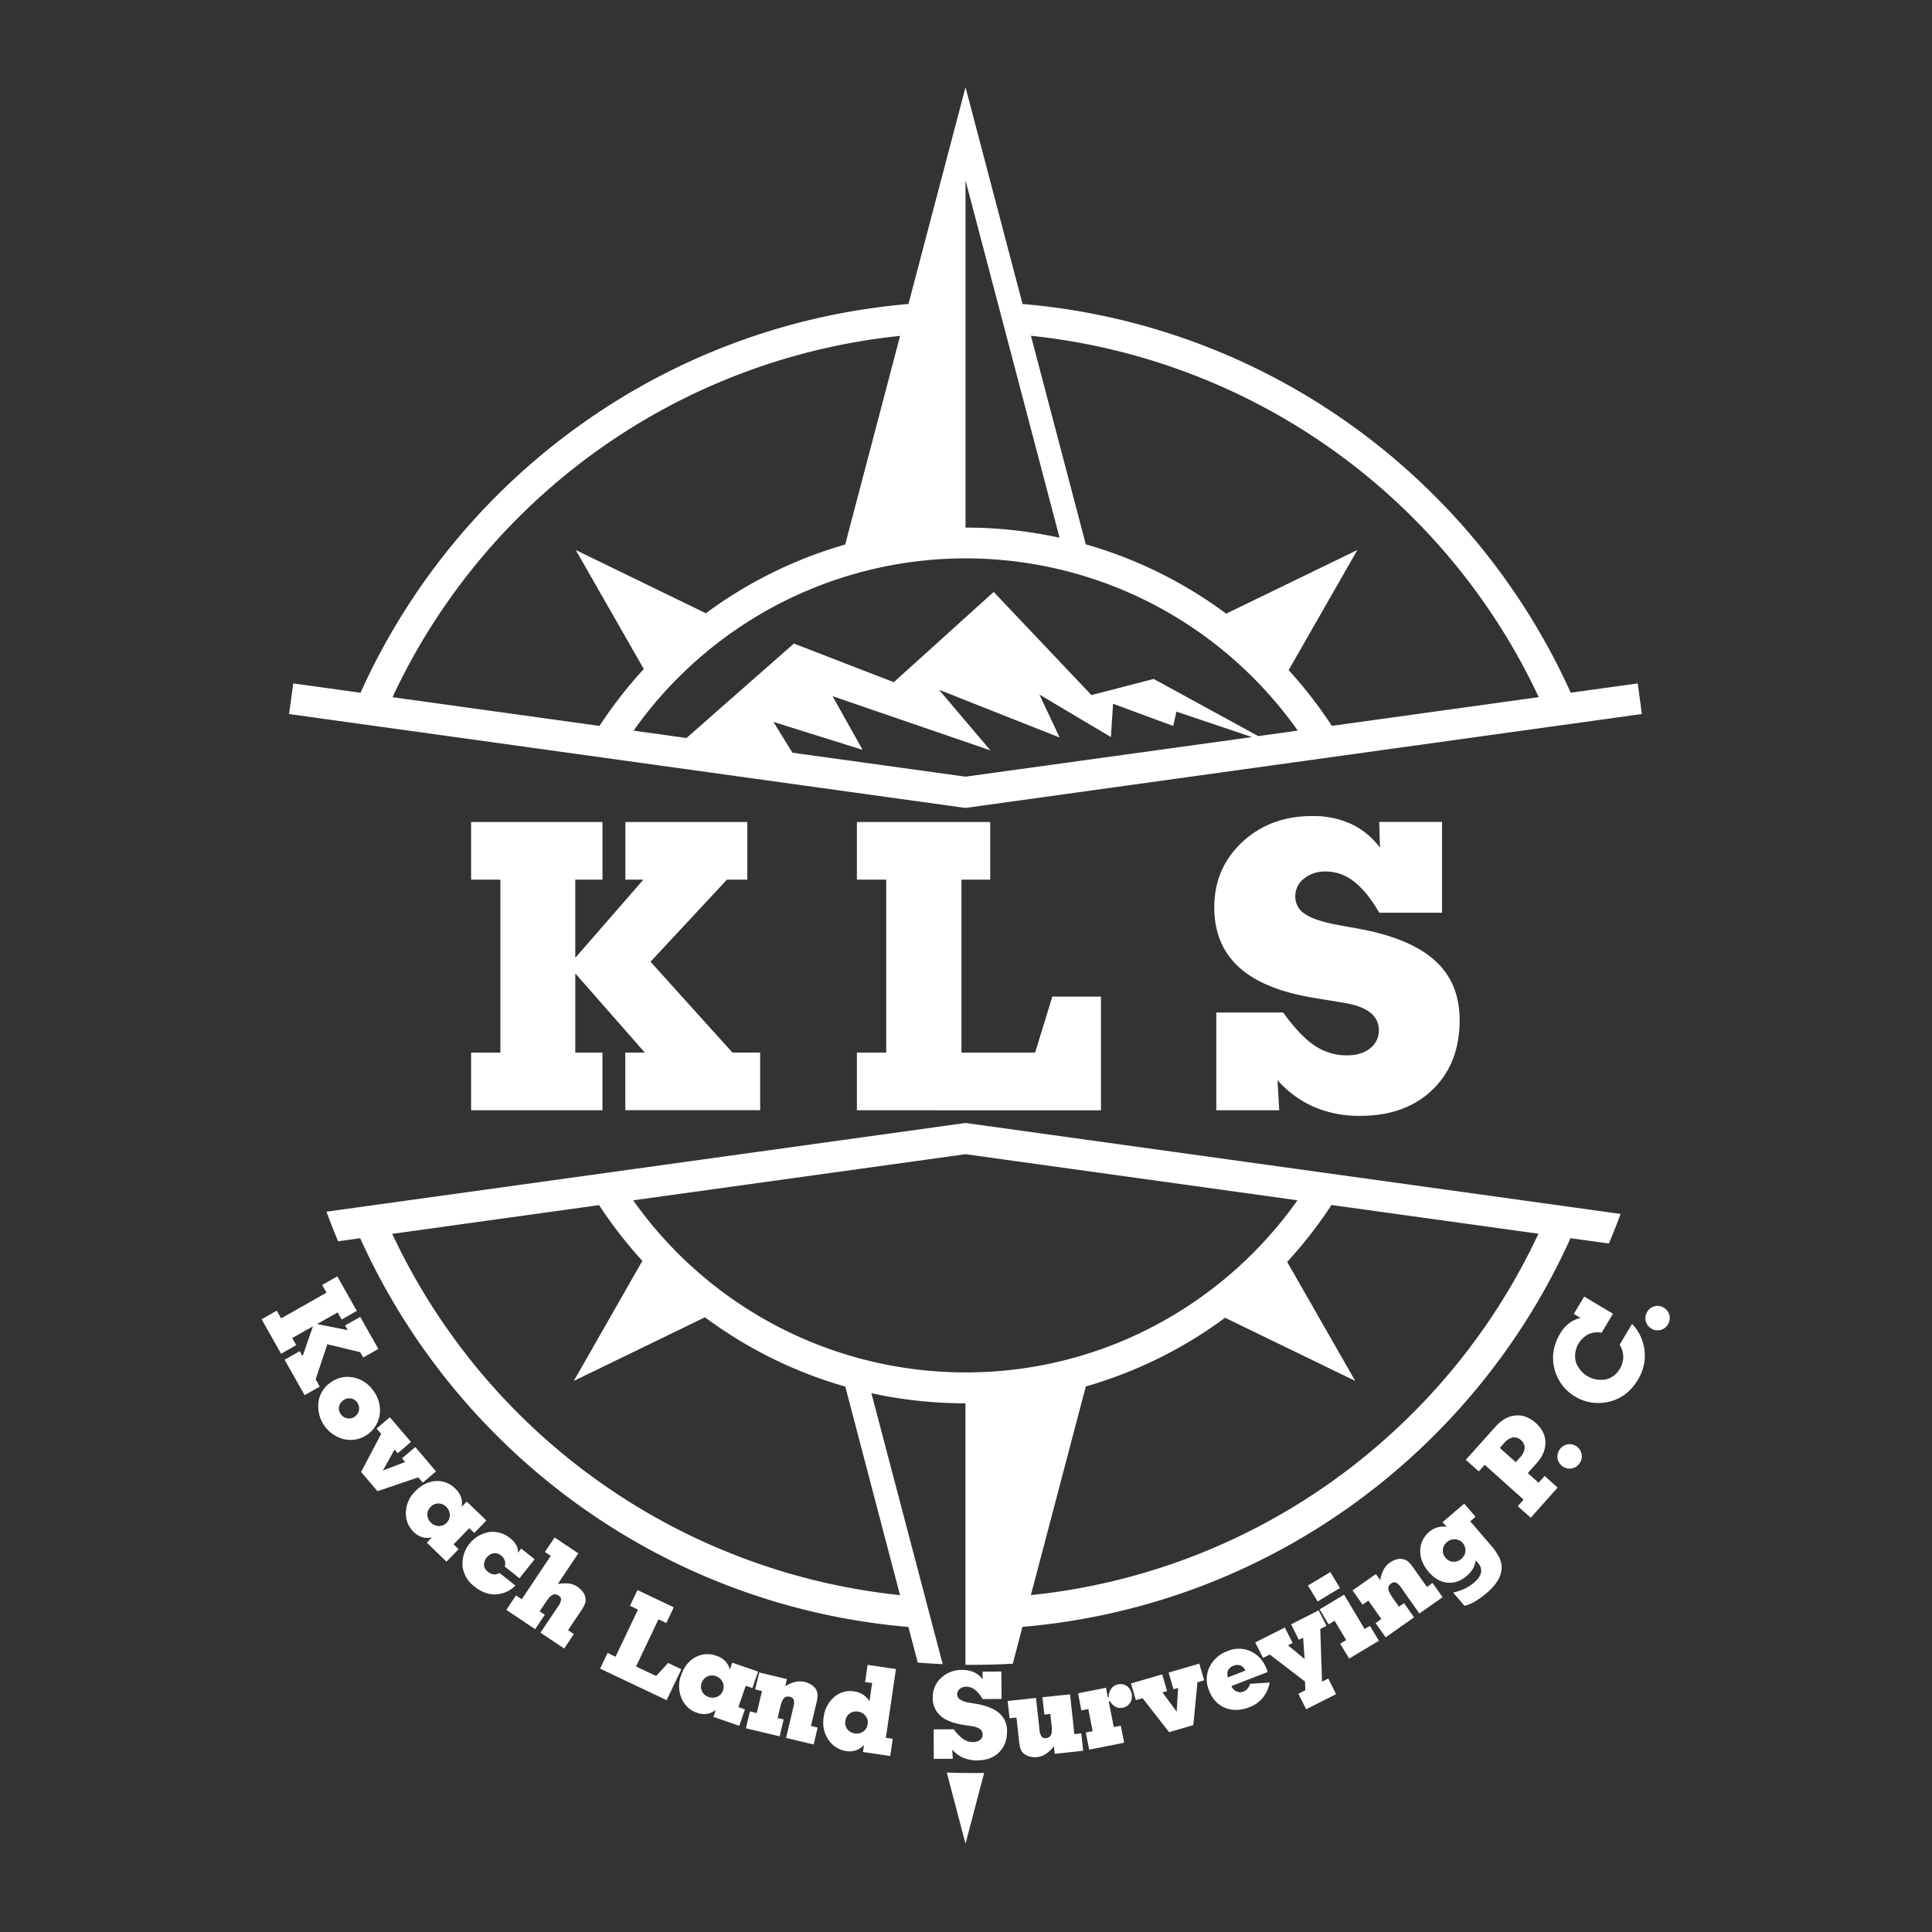 <svg xmlns="http://www.w3.org/2000/svg" viewBox="0 0 1000 1000"><rect x="0" y="0" width="1000" height="1000" fill="#333333" stroke="none"/><defs><style>.a{fill:#fff;}</style></defs><path class="a" d="M504.14,917.73c-4.71,0-9.4-.09-14.08-.24l9.69,36.81,9.63-36.61C507.63,917.72,505.89,917.73,504.14,917.73Z"/><path class="a" d="M500.85,581.4l-1.1-.15L169,627.17q2.82,7.74,6,15.32l11.45-1.59c49.95,110.86,157,190.43,283.73,201.2l4.85,18.45q6.42.51,12.91.81l-13.37-50.8-23.54-89.44a227.41,227.41,0,0,0,48.59,5.23h.09V861.7c1.46,0,2.92,0,4.39,0q10.13,0,20.12-.57l5-19.07C655.93,831.28,763,751.72,812.89,640.88l19.87,2.76q3.19-7.56,6.06-15.31Zm-35,244.24a327.73,327.73,0,0,1-262.83-187l107.07-14.87a227.26,227.26,0,0,0,22.39,28.85L297,714.77l67.89-32.95a225.43,225.43,0,0,0,72.63,35.87Zm33.78-115.29a210.47,210.47,0,0,1-171.88-89.07l172-23.87,171.81,23.85a211.25,211.25,0,0,1-90,72.57A209.08,209.08,0,0,1,499.66,710.35Zm231.51,21.13a326.22,326.22,0,0,1-197.56,94.15l28.43-108a225.49,225.49,0,0,0,72.09-35.57l67.37,32.7-35.23-61.61a226.62,226.62,0,0,0,22.94-29.45l107.12,14.87A326.39,326.39,0,0,1,731.17,731.48Z"/><path class="a" d="M847.69,353.73,813,358.55c-50-110.87-157-190.43-283.73-201.21L499.75,45.14,470.21,157.35c-126.65,10.82-233.67,90.38-283.6,201.21l-34.81-4.83-2.2,15.85,349,48.46,1.1.15,350.14-48.61ZM499.75,93.37l25.14,95.52,23.54,89.44a226.87,226.87,0,0,0-48.6-5.24h-.08ZM203.17,360.86a326.93,326.93,0,0,1,262.71-187l-28.42,108a225.52,225.52,0,0,0-72.1,35.56L298,284.68l35.23,61.6a228.18,228.18,0,0,0-22.94,29.45Zm207,28.75-9.83-15.94,46.14,14.45-15.57-27.8,81.73,28.08L486,357l62.45,24.74L538,359.49l37,22,1.12-17.23,31.13,11.49,1.67-7.42,39.08,13.18L499.75,402ZM651.28,381l-54.11-29.57-32.24,8.34-50.6-53.38-51.7,46.71-51.71-20L355.32,382l-27.38-3.81a211,211,0,0,1,90-72.56A210.16,210.16,0,0,1,648.57,350.7a211.35,211.35,0,0,1,23.14,27.46Zm38.09-5.29A226.85,226.85,0,0,0,667,346.86l35.57-62.18-67.9,32.95A225.66,225.66,0,0,0,562,281.75L533.61,173.8A327.75,327.75,0,0,1,796.45,360.85Z"/><path class="a" d="M243.84,574.67V544.83H259V455.31H243.84V425.47h68v29.84H297.76v40.46L333,455.31h-9.31V425.47h63.12v29.84H376.25L336.7,497.79l42.39,47h14.36v29.84h-69.8V544.83h10.12l-36-41v41h14.06v29.84Z"/><path class="a" d="M443.53,574.67V544.83H458.7V455.31H443.53V425.47h69v29.84H497.65v89.52h38.13l8.9-29h25.19v58.87Z"/><path class="a" d="M661.22,559.09l.91,15.58H629.56V524.09h34.6q8.69,12,16.28,17.1a29.48,29.48,0,0,0,16.69,5.06q7.49,0,12-3.59a11.49,11.49,0,0,0,4.55-9.46,11.1,11.1,0,0,0-4.5-9.11q-4.5-3.54-13.4-5l-15.88-2.63q-25.91-4.26-38.65-15.89t-12.74-30.95q0-20.24,14.46-33.73t36.12-13.51a47.58,47.58,0,0,1,20.18,4.05,39.54,39.54,0,0,1,15,12.34l-.41-13.35H746.4v47H713.92q-6.36-10.92-13.1-16.13a23.24,23.24,0,0,0-14.51-5.21,17.35,17.35,0,0,0-11.38,3.69,11.39,11.39,0,0,0-4.5,9.16,10.48,10.48,0,0,0,4.75,8.95q4.76,3.39,15.88,5.61L704.82,481q25.8,5,38.24,16.49T755.5,528q0,22.46-14,36t-37.43,13.56A59.43,59.43,0,0,1,680.24,573,54.92,54.92,0,0,1,661.22,559.09Z"/><path class="a" d="M135.4,682.83l7.84-4.44,2.25,4L169,669.08l-2.26-4,7.84-4.43,10.1,17.86L176.85,683l-2.08-3.69-10.64,6L180,688.51l-1.39-2.45,7.84-4.43,9.38,16.58L188,702.64l-1.56-2.76-17-4.08-6.06,18.12,2.13,3.78-7.84,4.43-10.37-18.34,7.84-4.43L156.6,702,162,686.47l-10.76,6.09,2.08,3.69-7.83,4.44Z"/><path class="a" d="M171.19,715.53A14.71,14.71,0,0,1,183,713a16.37,16.37,0,0,1,10.4,7.06,16.54,16.54,0,0,1,3.11,12.24A15.32,15.32,0,0,1,178.33,745a17.62,17.62,0,0,1-13.5-19.28A14.66,14.66,0,0,1,171.19,715.53Zm6.5,9.27a5.1,5.1,0,0,0-2.2,3.33,4.94,4.94,0,0,0,.89,3.85,5.22,5.22,0,1,0,8.55-6,5,5,0,0,0-3.31-2.15A5.18,5.18,0,0,0,177.69,724.8Z"/><path class="a" d="M186.9,761.89l10.39-19.71-2.36-2.77,6.85-5.84,10.92,12.79-6.85,5.85-1.62-1.91-6.06,10.83,11.55-4.39-1.63-1.91,6.85-5.85,10.74,12.59-6.85,5.85-2.34-2.74-21.11,7.15Z"/><path class="a" d="M234.77,799.34l2.59,2.51-6.26,6.47-10.18-9.85,2.65-2.74a10,10,0,0,1-5-.07,10.44,10.44,0,0,1-4.36-2.65,13.11,13.11,0,0,1-4.12-10.25A15.82,15.82,0,0,1,214.8,772q4.84-5,10.63-5.39a13,13,0,0,1,10.27,3.94,11.37,11.37,0,0,1,2.93,4.39,9.44,9.44,0,0,1,.29,5l2.65-2.74L251.75,787l-6.26,6.47-2.59-2.5ZM222.86,780a5.44,5.44,0,0,0-1.66,4.06,5.66,5.66,0,0,0,1.88,4.05,5.85,5.85,0,0,0,4.14,1.76,5.38,5.38,0,0,0,4-1.74,5.45,5.45,0,0,0,1.6-4.11,5.84,5.84,0,0,0-1.86-4.09,5.71,5.71,0,0,0-4.11-1.75A5.5,5.5,0,0,0,222.86,780Z"/><path class="a" d="M266.8,820.7a15.65,15.65,0,0,1-10.36,4.57q-5.53.13-10.78-4a15.72,15.72,0,0,1-6.26-10.6A16.69,16.69,0,0,1,253.15,793a14.22,14.22,0,0,1,11,3.25,11.47,11.47,0,0,1,3.13,3.66,6.21,6.21,0,0,1,.75,3.81l1.75-2.19,6.94,5.54-7.84,9.83-7.61-6.07a5.26,5.26,0,0,0,0-3.12,5.49,5.49,0,0,0-1.86-2.56,5.08,5.08,0,0,0-3.91-1.19,6.25,6.25,0,0,0-5,6.1,4.84,4.84,0,0,0,2,3.45,5.93,5.93,0,0,0,3,1.4,5.09,5.09,0,0,0,3.07-.72Z"/><path class="a" d="M285.07,805.29l-3-2,5-7.49,12.26,8.2-10.64,15.91a18.47,18.47,0,0,1,5.68-.28,10,10,0,0,1,4.35,1.59,11.05,11.05,0,0,1,3.2,3.1,7,7,0,0,1,1.21,3.6,5.79,5.79,0,0,1-.43,2.38,21.71,21.71,0,0,1-2.11,3.67l-.42.63-6.14,9.19,3,2-5,7.48-12.28-8.21,9-13.4a8.35,8.35,0,0,0,1.66-3.64,2.39,2.39,0,0,0-1.27-2.12,3,3,0,0,0-3.09-.43c-1,.45-2.1,1.67-3.44,3.67L279.34,834l2.66,1.78-5,7.49-14.93-10,5-7.49,3,2Z"/><path class="a" d="M310.6,863.68l3.87-8.14,4.13,2,11.61-24.4-4.14-2,3.87-8.13,18.8,8.94-3.86,8.13-4.06-1.92-11.6,24.4,10.39,4.94,6.19-6.76,6.87,3.27-7.63,16Z"/><path class="a" d="M382.18,883.6l3.4,1.18-2.94,8.51-13.39-4.63,1.25-3.61a10,10,0,0,1-4.59,2.06,10.46,10.46,0,0,1-5.08-.56,13.12,13.12,0,0,1-8.06-7.55,15.87,15.87,0,0,1-.26-11.81q2.28-6.57,7.37-9.37a13,13,0,0,1,11-.76,11.36,11.36,0,0,1,4.51,2.74,9.51,9.51,0,0,1,2.36,4.39l1.25-3.6,13.38,4.63-2.94,8.51L386,872.55Zm-19-12.51a5.47,5.47,0,0,0,.21,4.39,5.75,5.75,0,0,0,3.42,2.88,5.85,5.85,0,0,0,4.49-.16,5.37,5.37,0,0,0,2.93-3.28,5.44,5.44,0,0,0-.28-4.4,5.83,5.83,0,0,0-3.42-2.93,5.68,5.68,0,0,0-4.46.16A5.52,5.52,0,0,0,363.21,871.09Z"/><path class="a" d="M406.44,872.78a18.16,18.16,0,0,1,5.25-2.23,10.24,10.24,0,0,1,4.67,0,11.24,11.24,0,0,1,4.05,1.76,7,7,0,0,1,2.36,3,5.8,5.8,0,0,1,.41,2.39,21.08,21.08,0,0,1-.69,4.16l-.18.74-2.56,10.76,3.48.82-2.09,8.77-14.28-3.41,3.73-15.68a8,8,0,0,0,.26-4,2.48,2.48,0,0,0-2-1.58,3,3,0,0,0-3.05.67c-.74.75-1.39,2.3-1.95,4.63l-1.34,5.65,3.12.74-2.09,8.76-17.46-4.16,2.08-8.76,3.54.84,2.71-11.37-3.54-.84,2.09-8.77,14.34,3.42Z"/><path class="a" d="M449.06,861.74l14.68,2.15-5.22,35.59,3.57.52-1.31,8.91-14.11-2.07.54-3.65a10.76,10.76,0,0,1-4.16,2.78,10.36,10.36,0,0,1-4.95.39,13.15,13.15,0,0,1-9.31-5.92,15.74,15.74,0,0,1-2.47-11.55,16.22,16.22,0,0,1,5.46-10.52,12.58,12.58,0,0,1,10.36-2.9,11.4,11.4,0,0,1,4.53,1.65,11.13,11.13,0,0,1,3.36,3.49l1.39-9.49-3.66-.53Zm-11.5,29a5.47,5.47,0,0,0,1,4.27,5.66,5.66,0,0,0,3.89,2.19,5.78,5.78,0,0,0,4.39-1,5.37,5.37,0,0,0,2.27-3.77,5.48,5.48,0,0,0-1.1-4.27,5.81,5.81,0,0,0-3.9-2.23,5.69,5.69,0,0,0-4.36,1A5.5,5.5,0,0,0,437.56,890.72Z"/><path class="a" d="M492.87,905.63l.3,4.7-9.83.07-.09-15.27,10.44-.06a20.66,20.66,0,0,0,4.95,5.13,8.94,8.94,0,0,0,5,1.49,5.69,5.69,0,0,0,3.63-1.11,3.45,3.45,0,0,0,1.35-2.86,3.32,3.32,0,0,0-1.37-2.74,8.69,8.69,0,0,0-4.06-1.47l-4.79-.76q-7.83-1.25-11.7-4.72a12,12,0,0,1-3.9-9.32,13.32,13.32,0,0,1,4.3-10.21A15.35,15.35,0,0,1,498,864.35a14.35,14.35,0,0,1,6.1,1.19,11.92,11.92,0,0,1,4.56,3.69l-.15-4,9.8-.06.09,14.2-9.8.06a16.84,16.84,0,0,0-4-4.84,7,7,0,0,0-4.39-1.55,5.22,5.22,0,0,0-3.42,1.14,3.44,3.44,0,0,0-1.35,2.77,3.17,3.17,0,0,0,1.46,2.69,13.06,13.06,0,0,0,4.8,1.67l4.16.7q7.78,1.46,11.57,4.91a11.93,11.93,0,0,1,3.81,9.19q0,6.78-4.14,10.9t-11.27,4.16a18,18,0,0,1-7.22-1.34A16.59,16.59,0,0,1,492.87,905.63Z"/><path class="a" d="M545.5,903.91a18.46,18.46,0,0,1-4.2,3.94,9.78,9.78,0,0,1-4.32,1.59,10.35,10.35,0,0,1-4.37-.36,7.37,7.37,0,0,1-3.26-2,5.92,5.92,0,0,1-1.2-2.11,21.46,21.46,0,0,1-.73-4.1l-.08-.72L526.14,889l-3.58.38-1-8.95,14.66-1.59L538,894.93a8.46,8.46,0,0,0,1.06,3.88,2.4,2.4,0,0,0,2.33.82A3,3,0,0,0,544,898c.45-1,.54-2.63.29-5l-.64-5.86-3.09.33-1-9L553.85,877l2.23,20.58,3.58-.39,1,9-14.72,1.6Z"/><path class="a" d="M573.4,878.55l.42-.21a8,8,0,0,1,1.45-4.39,5.44,5.44,0,0,1,3.42-2.11,5.68,5.68,0,0,1,4.56.85,6.27,6.27,0,0,1,2.5,4.12,5.91,5.91,0,0,1-.82,4.59,5.79,5.79,0,0,1-3.9,2.52,5.35,5.35,0,0,1-3.63-.48,8.55,8.55,0,0,1-3-3l-.53.29,2.61,13.17,3.63-.71,1.75,8.83-18.09,3.59L562,896.76l3.56-.71-2.27-11.47-3.57.71L558,876.46l14.46-2.88Z"/><path class="a" d="M605.12,896.56,591.41,879l-3.49,1-2.52-8.65,16.15-4.71,2.52,8.65-2.4.7,7.39,10,.73-12.33-2.4.7-2.52-8.64,15.88-4.64,2.52,8.65-3.46,1-2.15,22.19Z"/><path class="a" d="M657.21,870.88a17.8,17.8,0,0,1-3.61,7.87,16.25,16.25,0,0,1-6.81,4.86q-6.94,2.68-12.69.34t-8.31-9a14.75,14.75,0,0,1,.23-12.06,16.46,16.46,0,0,1,9.44-8.33,14.62,14.62,0,0,1,12,.21q5.67,2.66,8.29,9.41c0,.13.12.34.21.62a4.76,4.76,0,0,0,.21.62l-18.82,7.31a5.64,5.64,0,0,0,2.66,2.76,4.3,4.3,0,0,0,3.46.1,5.59,5.59,0,0,0,2.26-1.53,5.84,5.84,0,0,0,1.22-2.51Zm-21.63-2.67,9-3.5a5.06,5.06,0,0,0-2.53-2.67,4.76,4.76,0,0,0-3.59.16,4.9,4.9,0,0,0-2.81,2.34A5,5,0,0,0,635.58,868.21Z"/><path class="a" d="M691.56,876.87l-15.48,7.83-4.06-8,3.62-1.84-.14-4.48-18.28-14-3.46,1.75-4.07-8L665,842.39l4.07,8-2.4,1.21,8.61,7.15-.79-11.1-2.18,1.1-4.06-8,14.27-7.23,4.07,8-3.22,1.63.91,27.29,3.24-1.64Z"/><path class="a" d="M682,828.91l-5-8.25,11.57-6.95,5,8.24Zm24.32,14.27,2.75-1.65,4.64,7.72-15.39,9.24-4.64-7.72,3.11-1.87-6-10-3.11,1.87L683.06,833l12.64-7.6Z"/><path class="a" d="M714.38,817.83a18.23,18.23,0,0,1,1.8-5.42,10.32,10.32,0,0,1,3.08-3.51,11,11,0,0,1,4-1.86,6.88,6.88,0,0,1,3.77.19,5.87,5.87,0,0,1,2.07,1.27,22,22,0,0,1,2.67,3.28l.43.62,6.37,9,2.92-2.06,5.18,7.37-12,8.45L725.39,822a7.94,7.94,0,0,0-2.8-2.82,2.49,2.49,0,0,0-2.5.43,3,3,0,0,0-1.51,2.73q.1,1.59,2.18,4.53l3.34,4.74,2.62-1.84,5.18,7.36-14.68,10.34L712,840.12l3-2.09-6.73-9.56-3,2.09-5.19-7.36,12.06-8.49Z"/><path class="a" d="M771.35,799.47a30.32,30.32,0,0,1,4.89,7.15,11.61,11.61,0,0,1,.93,6,13.55,13.55,0,0,1-2.21,5.84,26.41,26.41,0,0,1-5.2,5.87,43.16,43.16,0,0,1-6.22,4.51,20.09,20.09,0,0,1-5.52,2.34l-5.9-6.88a27.66,27.66,0,0,0,6-2,22.51,22.51,0,0,0,4.92-3.2c2-1.75,3.21-3.47,3.53-5.16a5.8,5.8,0,0,0-1.61-5c-.15-.17-.29-.34-.44-.49s-.4-.39-.75-.71a11.53,11.53,0,0,1-1.39,4.23,13.76,13.76,0,0,1-3.06,3.61q-4.82,4.14-10.17,3.6t-9.64-5.54q-4.5-5.24-4.4-11a12.6,12.6,0,0,1,4.66-9.72,11.38,11.38,0,0,1,4.15-2.33,11.59,11.59,0,0,1,4.86-.29l-2.09-2.43,11.2-9.6,5.86,6.83L761,787.42Zm-23.08,6.9a5.46,5.46,0,0,0,3.89,2,5.73,5.73,0,0,0,4.21-1.5,5.86,5.86,0,0,0,2.13-4,5.7,5.7,0,0,0-5.3-6.15,5.82,5.82,0,0,0-4.25,1.47,5.71,5.71,0,0,0-2.12,3.93A5.5,5.5,0,0,0,748.27,806.37Z"/><path class="a" d="M792.3,785.59l-6.71-6,3-3.41-20.12-18-3.06,3.41-6.71-6,15.4-17.19q4.71-5.25,10.31-5.75t10.5,3.89q4.9,4.39,5,10t-4.6,10.87l-4.54,5.07,5.6,5,3.15-3.53,6.71,6Zm-16-36.16,8.26,7.4,2.07-2.32a8.71,8.71,0,0,0,2.57-5A5.7,5.7,0,0,0,783,744a8.85,8.85,0,0,0-4.63,3.11Z"/><path class="a" d="M817.35,757.72a6.14,6.14,0,0,1-4.21,2.4,6.36,6.36,0,0,1-7-5.54,6.54,6.54,0,0,1,5.58-7.06,6.41,6.41,0,0,1,7,5.56A6.2,6.2,0,0,1,817.35,757.72Z"/><path class="a" d="M838.33,696l6.42-10.75a23.6,23.6,0,0,1,2.91,29.06A25.87,25.87,0,0,1,842,721a22.86,22.86,0,0,1-7.41,4.05,23.74,23.74,0,0,1-9.93,1,22.94,22.94,0,0,1-9.38-3.2,23.22,23.22,0,0,1-7.28-6.74,23.73,23.73,0,0,1-3.78-9.26,23,23,0,0,1,.09-8.43,25.72,25.72,0,0,1,3.23-8.19,18.5,18.5,0,0,1,4.58-5.26,15,15,0,0,1,5.93-2.8l-3.46-2.07,5.38-9,14.89,8.9L829,689.83a11.4,11.4,0,0,0-6.87.79,12.73,12.73,0,0,0-6.55,14.1A13.74,13.74,0,0,0,831,714a11,11,0,0,0,7.33-5.36,12.19,12.19,0,0,0,1.88-6.27A12.66,12.66,0,0,0,838.33,696Z"/><path class="a" d="M863.58,685a6.1,6.1,0,0,1-3.59,3.25,6.37,6.37,0,0,1-8-3.91,6.14,6.14,0,0,1,.35-4.83,6.21,6.21,0,0,1,3.58-3.27,6.41,6.41,0,0,1,8,3.93A6.15,6.15,0,0,1,863.58,685Z"/></svg>